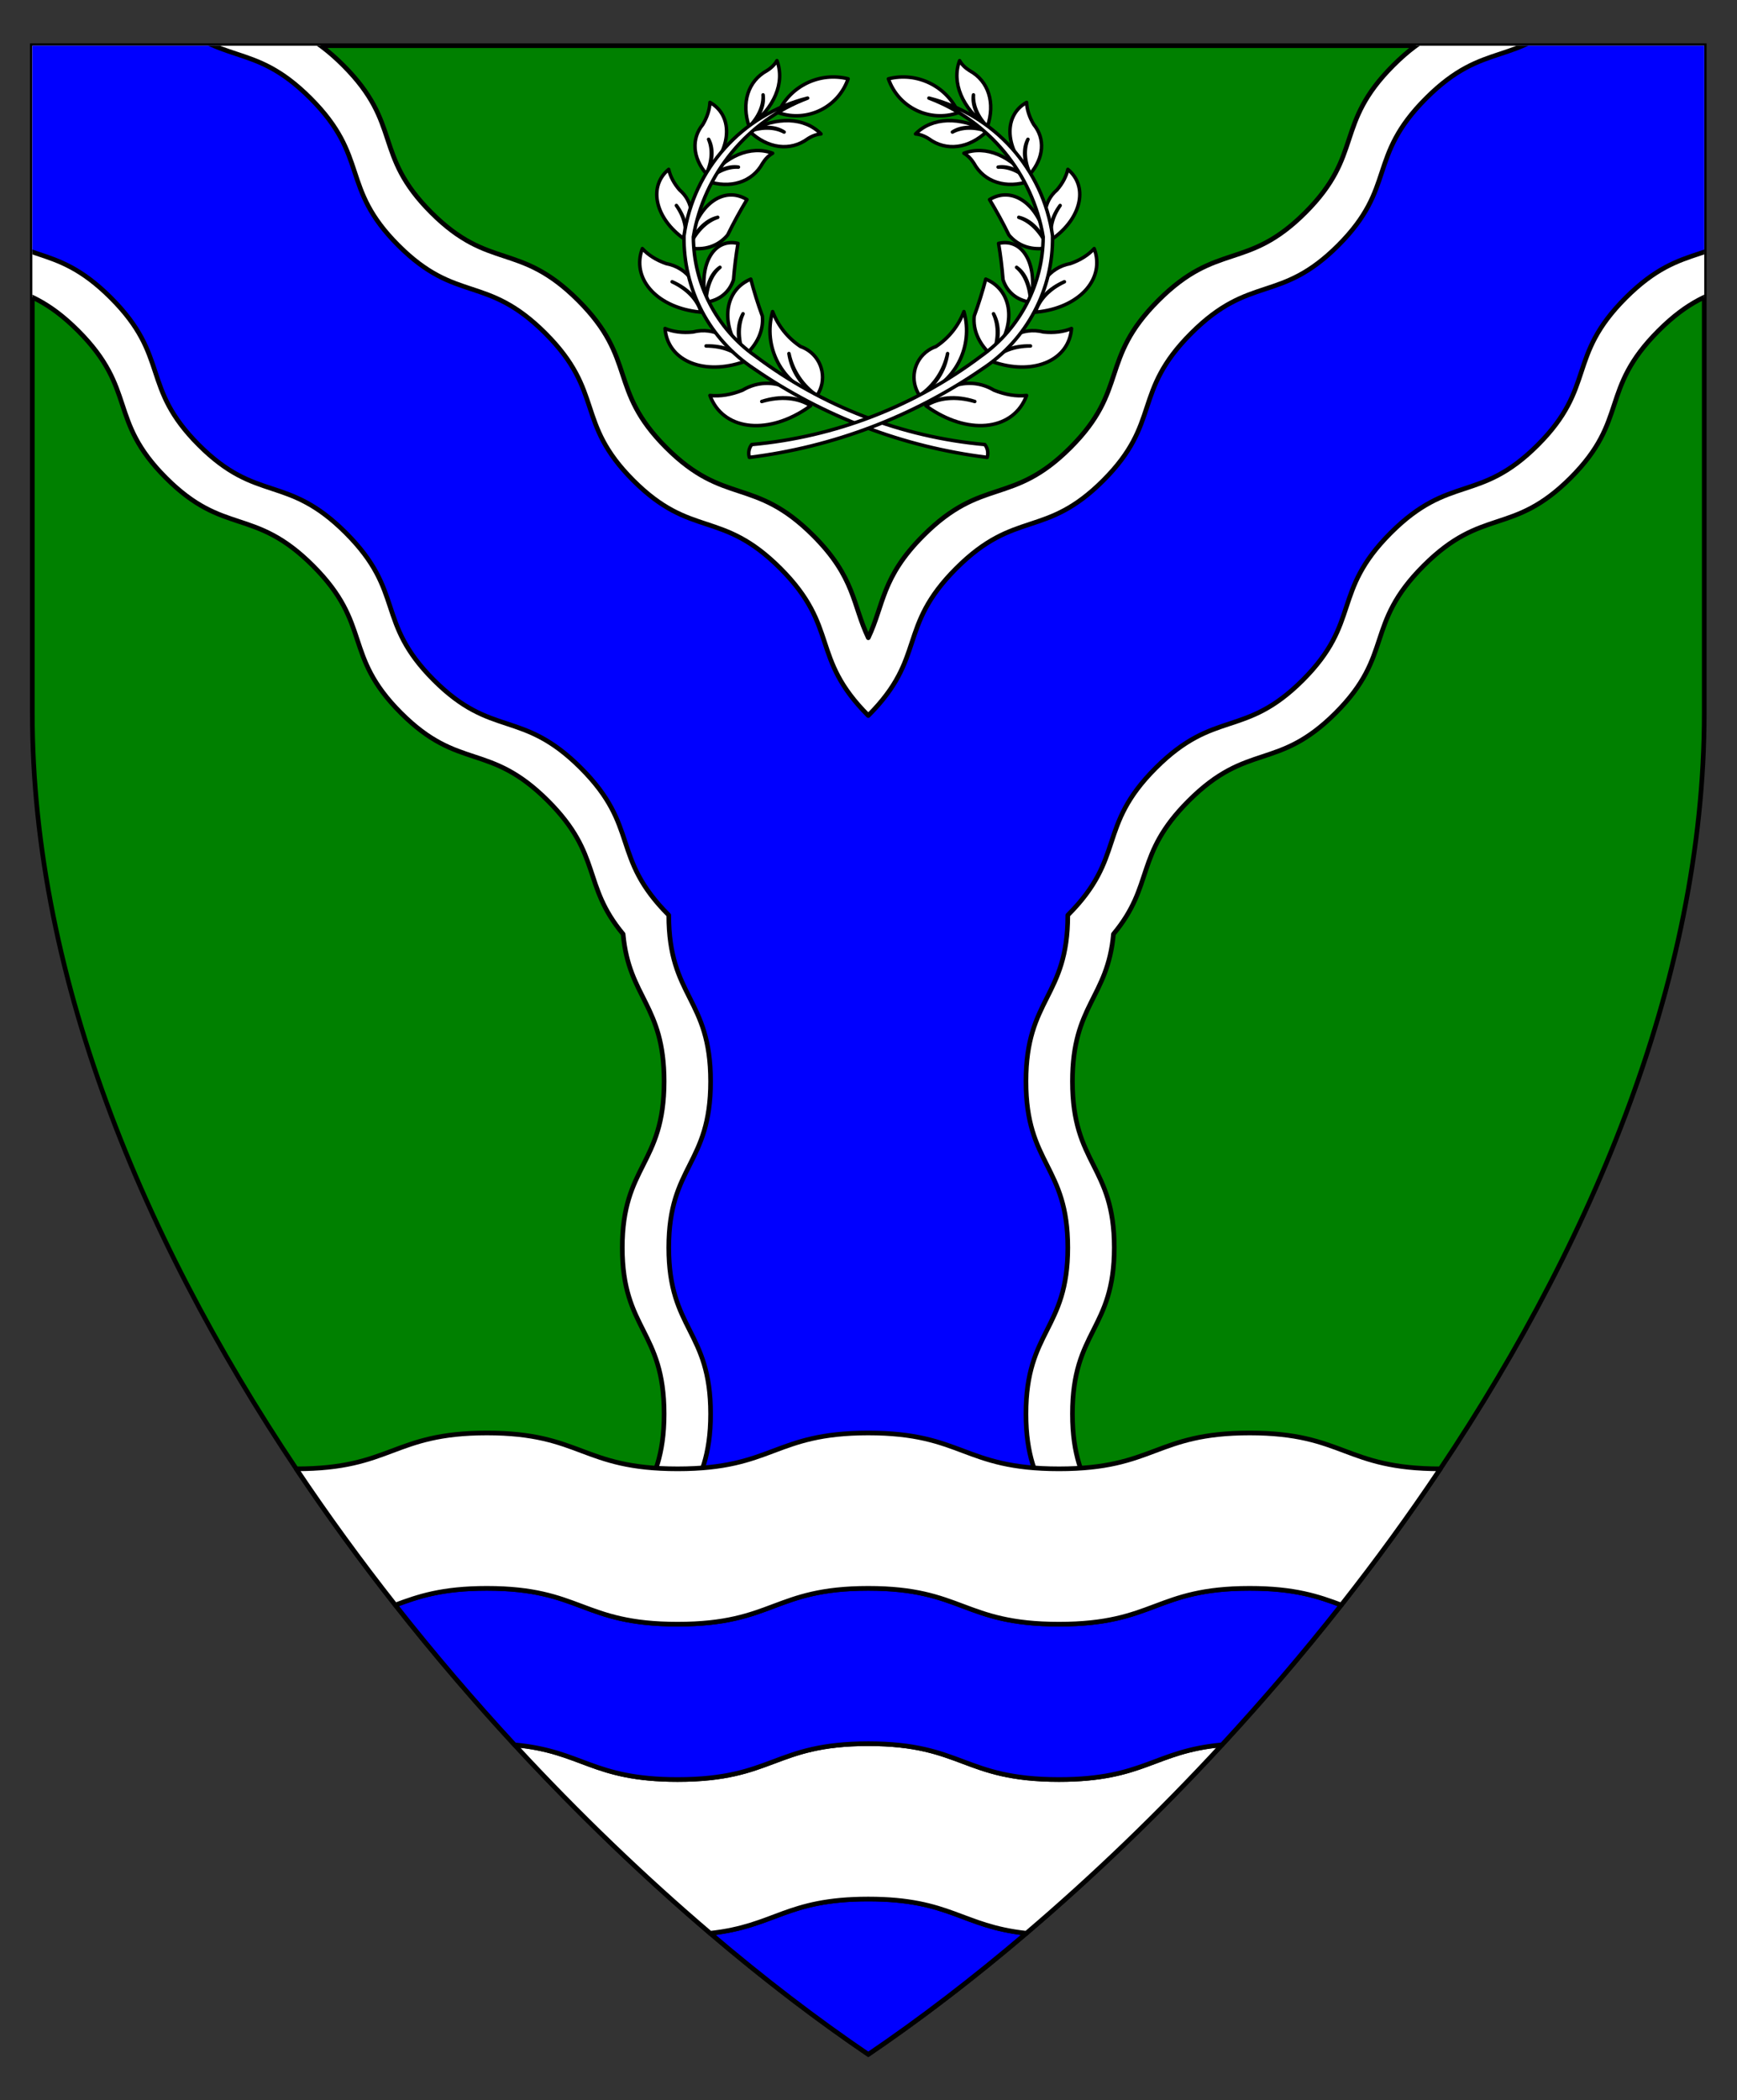 <?xml version="1.0" encoding="utf-8"?>
<!-- Generator: Adobe Illustrator 15.0.0, SVG Export Plug-In . SVG Version: 6.00 Build 0)  -->
<!DOCTYPE svg PUBLIC "-//W3C//DTD SVG 1.1//EN" "http://www.w3.org/Graphics/SVG/1.1/DTD/svg11.dtd">
<svg version="1.1" id="Field" xmlns="http://www.w3.org/2000/svg" xmlns:xlink="http://www.w3.org/1999/xlink" x="0px" y="0px"
	 width="373.75px" height="451.681px" viewBox="0 0 373.75 451.681" enable-background="new 0 0 373.75 451.681"
	 xml:space="preserve">
<rect x="0" y="0" width="373.75" height="451.681" fill="#333333" stroke="none"/>
<path fill="#008000" stroke="#000000" stroke-miterlimit="10" d="M366.703,9.828v143.516c0,115.989-100.547,234.656-179.875,288.484
	C107.5,388,6.953,269.333,6.953,153.344V9.828H366.703z"/>
<g>
	<defs>
		<path id="SVGID_1_" d="M366.703,9.828v143.516c0,115.989-100.547,234.656-179.875,288.484C107.5,388,6.953,269.333,6.953,153.344
			V9.828H366.703z"/>
	</defs>
	<clipPath id="SVGID_2_">
		<use xlink:href="#SVGID_1_"  overflow="visible"/>
	</clipPath>
	
		<path clip-path="url(#SVGID_2_)" fill="#FFFFFF" stroke="#000000" stroke-linecap="round" stroke-linejoin="round" stroke-miterlimit="3" d="
		M133.899,625.818c0-17.75,8.999-17.75,8.999-35.75c0-18.001-8.999-18-9-35.75c0.001-17.75,9-17.75,9-35.75s-9-18-8.999-35.75
		c-0.001-17.75,8.999-17.75,8.999-35.75c0-18.001-8.999-18-9-35.75c0.001-17.75,9-17.75,9-35.75s-9-18-8.999-35.75
		c-0.001-17.75,8.999-17.75,8.999-35.75s-8.999-18-9-35.75c0.001-17.75,9-17.75,9-35.75c0-16.508-7.569-17.876-8.824-31.681
		c-8.875-10.648-4.488-16.968-16.161-28.641c-12.729-12.729-19.092-6.364-31.644-18.915c-12.551-12.552-6.187-18.915-18.915-31.644
		c-12.728-12.728-19.092-6.363-31.643-18.915C23.16,90.223,29.524,83.858,16.797,71.131C4.068,58.402-2.295,64.767-14.847,52.216
		c-12.551-12.552-6.187-18.915-18.915-31.644C-46.489,7.845-52.854,14.209-65.404,1.657c-12.552-12.551-6.188-18.915-18.915-31.643
		c-12.729-12.729-19.092-6.364-31.644-18.915c-12.551-12.552-6.188-18.916-18.915-31.644c-12.728-12.728-19.092-6.364-31.643-18.915
		l57.071-57.071c12.551,12.551,18.914,6.187,31.643,18.915c12.728,12.728,6.364,19.092,18.915,31.643
		c12.551,12.551,18.915,6.188,31.644,18.915c12.728,12.728,6.363,19.092,18.914,31.643C4.218-42.862,10.582-49.227,23.31-36.498
		c12.728,12.728,6.364,19.092,18.915,31.643S61.14,1.332,73.867,14.06c12.729,12.728,6.364,19.092,18.916,31.643
		c12.551,12.552,18.915,6.188,31.643,18.916c12.729,12.728,6.364,19.092,18.915,31.643c12.552,12.551,18.915,6.188,31.644,18.915
		c9.039,9.039,8.451,14.865,11.846,21.981c3.394-7.114,2.804-12.943,11.842-21.981c12.729-12.728,19.092-6.364,31.644-18.915
		c12.551-12.551,6.187-18.915,18.915-31.643c12.728-12.729,19.092-6.364,31.643-18.916c12.552-12.551,6.188-18.915,18.916-31.643
		c12.728-12.728,19.092-6.364,31.643-18.915s6.188-18.915,18.915-31.643c12.728-12.729,19.092-6.364,31.644-18.916
		c12.551-12.551,6.187-18.915,18.914-31.643c12.729-12.728,19.093-6.364,31.644-18.915c12.551-12.551,6.188-18.915,18.915-31.643
		c12.729-12.728,19.092-6.364,31.643-18.915l57.071,57.071c-12.551,12.551-18.915,6.188-31.643,18.915
		c-12.728,12.728-6.364,19.092-18.915,31.644c-12.552,12.551-18.915,6.187-31.644,18.915c-12.728,12.728-6.363,19.092-18.915,31.643
		c-12.551,12.552-18.915,6.188-31.643,18.915c-12.729,12.729-6.364,19.092-18.915,31.644c-12.552,12.551-18.915,6.187-31.644,18.915
		c-12.728,12.728-6.363,19.092-18.915,31.643c-12.551,12.552-18.915,6.188-31.643,18.915c-12.729,12.729-6.364,19.092-18.915,31.644
		c-12.552,12.551-18.915,6.187-31.644,18.915c-11.673,11.673-7.286,17.992-16.161,28.641c-1.255,13.805-8.824,15.173-8.824,31.681
		c0,18,8.999,18,9,35.75c-0.001,17.75-9,17.75-9,35.75s9,18,8.999,35.75c0.001,17.75-8.999,17.75-8.999,35.75s8.999,18,9,35.75
		c-0.001,17.75-9,17.749-9,35.75c0,18,9,18,8.999,35.75c0.001,17.75-8.999,17.75-8.999,35.75s8.999,18,9,35.75
		c-0.001,17.75-9,17.749-9,35.75c0,18,8.999,18,8.999,35.75H133.899z"/>
</g>
<g>
	<defs>
		<path id="SVGID_3_" d="M366.703,9.828v143.516c0,115.989-100.547,234.656-179.875,288.484C107.5,388,6.953,269.333,6.953,153.344
			V9.828H366.703z"/>
	</defs>
	<clipPath id="SVGID_4_">
		<use xlink:href="#SVGID_3_"  overflow="visible"/>
	</clipPath>
	
		<path clip-path="url(#SVGID_4_)" fill="#0000FF" stroke="#000000" stroke-linecap="round" stroke-linejoin="round" stroke-miterlimit="3" d="
		M229.757,625.818c0.001-17.75-9-17.75-9-35.75c0.001-18,9-18,9.001-35.75c0-17.75-9.001-17.75-9-35.75c-0.001-18,9-18,8.999-35.75
		c0.001-17.75-9-17.75-8.999-35.75c0-18,9-18.001,9-35.75c0-17.75-9-17.75-9-35.75c-0.001-18,9-18,9-35.751
		c0-17.749-9.001-17.749-9.001-35.749c0.001-18,9.001-18,9.001-35.75c-0.001-17.75-9-17.75-9-35.75s9-18,8.999-35.75
		c12.552-12.551,6.188-18.915,18.915-31.643c12.729-12.728,19.092-6.364,31.644-18.915c12.551-12.551,6.187-18.915,18.915-31.643
		c12.728-12.729,19.092-6.364,31.643-18.916c12.552-12.551,6.188-18.915,18.916-31.643c12.728-12.728,19.092-6.364,31.643-18.915
		s6.188-18.915,18.915-31.643c12.728-12.729,19.092-6.364,31.644-18.916c12.551-12.551,6.187-18.915,18.914-31.643
		c12.729-12.728,19.093-6.364,31.644-18.915c12.551-12.551,6.188-18.915,18.915-31.643c12.729-12.728,19.092-6.364,31.643-18.915
		l-42.929-42.929c-12.551,12.551-18.915,6.188-31.643,18.915c-12.728,12.728-6.364,19.092-18.915,31.644
		c-12.552,12.551-18.915,6.187-31.644,18.915c-12.728,12.728-6.363,19.092-18.915,31.643c-12.551,12.552-18.915,6.188-31.643,18.915
		c-12.729,12.729-6.364,19.092-18.915,31.644c-12.552,12.551-18.915,6.187-31.644,18.915c-12.728,12.728-6.363,19.092-18.915,31.643
		c-12.551,12.552-18.915,6.188-31.643,18.915c-12.729,12.729-6.364,19.092-18.915,31.644c-12.552,12.551-18.915,6.187-31.644,18.915
		c-12.728,12.728-6.364,19.092-18.915,31.643c-12.551-12.551-6.188-18.915-18.915-31.643c-12.729-12.729-19.092-6.364-31.644-18.915
		c-12.551-12.552-6.187-18.915-18.915-31.644c-12.728-12.728-19.092-6.363-31.643-18.915C73.16,40.223,79.524,33.858,66.797,21.131
		C54.068,8.402,47.705,14.767,35.153,2.216c-12.551-12.552-6.187-18.915-18.915-31.644C3.511-42.155-2.854-35.791-15.404-48.343
		c-12.552-12.551-6.188-18.915-18.915-31.643C-47.048-92.714-53.411-86.35-65.963-98.9c-12.551-12.552-6.188-18.916-18.915-31.644
		c-12.728-12.728-19.092-6.364-31.643-18.915l-42.929,42.929c12.551,12.551,18.914,6.187,31.643,18.915
		c12.728,12.728,6.364,19.092,18.915,31.643c12.551,12.551,18.915,6.188,31.644,18.915c12.728,12.728,6.363,19.092,18.914,31.643
		C-45.782,7.138-39.418,0.773-26.69,13.502c12.728,12.728,6.364,19.092,18.915,31.643S11.14,51.332,23.867,64.06
		c12.729,12.728,6.364,19.092,18.916,31.643c12.551,12.552,18.915,6.188,31.643,18.916c12.729,12.728,6.364,19.092,18.915,31.643
		c12.552,12.551,18.915,6.188,31.644,18.915c12.728,12.728,6.363,19.092,18.915,31.643c-0.001,17.75,8.999,17.75,8.999,35.75
		s-8.999,18-9,35.75c0,17.75,9,17.75,9.001,35.75c0,18-9.001,18-9.001,35.749c0,17.751,9.001,17.751,9,35.751c0,18-9,18-9,35.75
		c0,17.749,9,17.75,9,35.75c0.001,18-9,18-8.999,35.75c-0.001,17.75,9,17.75,8.999,35.75c0.001,18-9,18-9,35.75
		c0.001,17.75,9,17.75,9.001,35.75c0,18-9.001,18-9,35.75H229.757z"/>
</g>
<g>
	<path fill="#0000FF" stroke="#000000" stroke-linecap="round" stroke-linejoin="round" stroke-miterlimit="3" d="M152.826,415.777
		c13.967-1.506,16.248-7.359,34.002-7.359s20.036,5.854,34.001,7.359l-0.003,0.014c-11.524,9.813-22.967,18.551-33.998,26.037
		c-11.032-7.486-22.475-16.227-34-26.039L152.826,415.777z"/>
	<path fill="#FFFFFF" stroke="#000000" stroke-linecap="round" stroke-linejoin="round" stroke-miterlimit="3" d="M262.931,375.262
		c-14.654,1.328-16.651,7.455-35.07,7.455c-20.659,0-20.659-7.707-41.032-7.707c-20.372,0-20.372,7.707-41.031,7.707
		c-18.422,0-20.418-6.127-35.076-7.455v-0.006c13.76,14.896,27.996,28.52,42.107,40.533l-0.002-0.012
		c13.967-1.506,16.248-7.359,34.002-7.359s20.036,5.854,34.001,7.359l-0.003,0.014C234.938,403.777,249.172,390.156,262.931,375.262
		L262.931,375.262z"/>
	<path fill="#0000FF" stroke="#000000" stroke-linecap="round" stroke-linejoin="round" stroke-miterlimit="3" d="M262.931,375.262
		c-14.654,1.328-16.651,7.453-35.07,7.453c-20.659,0-20.659-7.705-41.032-7.705c-20.372,0-20.372,7.705-41.031,7.705
		c-18.423,0-20.418-6.127-35.077-7.453l0.001-0.006c-8.801-9.529-17.408-19.58-25.662-30.064l-0.001-0.002
		c4.901-1.836,9.984-3.592,19.706-3.592c20.372,0,20.372,7.709,41.033,7.709c20.659,0,20.659-7.709,41.031-7.709
		c20.373,0,20.373,7.709,41.032,7.709s20.659-7.709,41.033-7.709c9.719,0,14.802,1.754,19.702,3.59l-0.011,0.02
		C280.333,355.688,271.729,365.734,262.931,375.262L262.931,375.262z"/>
	<path fill="#FFFFFF" stroke="#000000" stroke-linecap="round" stroke-linejoin="round" stroke-miterlimit="3" d="M63.73,315.896
		c20.66,0,20.66-7.709,41.033-7.709c20.372,0,20.372,7.709,41.033,7.709c20.659,0,20.659-7.709,41.031-7.709
		c20.373,0,20.373,7.709,41.032,7.709s20.659-7.709,41.033-7.709c20.373,0,20.373,7.709,41.032,7.709h-0.018
		c-6.745,10.08-13.892,19.871-21.323,29.311l0.014-0.02c-4.901-1.836-9.984-3.59-19.705-3.59c-20.374,0-20.374,7.709-41.033,7.709
		s-20.659-7.709-41.032-7.709c-20.372,0-20.372,7.709-41.031,7.709c-20.661,0-20.661-7.709-41.033-7.709
		c-9.722,0-14.805,1.756-19.706,3.59l0.001,0.004c-7.431-9.439-14.576-19.23-21.32-29.311L63.73,315.896z"/>
</g>
<g id="Laurel_1_1_">
	<g>
		
			<path id="path24_3_" fill="#FFFFFF" stroke="#000000" stroke-width="0.75" stroke-linecap="round" stroke-linejoin="round" stroke-miterlimit="3" d="
			M167.438,24.226c2.592-5.751,8.936-8.817,15.053-7.274c-2.122,6.154-8.832,9.421-14.986,7.298
			C167.484,24.243,167.462,24.233,167.438,24.226z"/>
		
			<path id="path29_3_" fill="#FFFFFF" stroke="#000000" stroke-width="0.75" stroke-linecap="round" stroke-linejoin="round" stroke-miterlimit="3" d="
			M169.76,76.04c0.77,3.674,2.927,6.91,6.02,9.033c2.169-3.194,1.337-7.542-1.857-9.709c-0.512-0.348-1.068-0.626-1.654-0.828
			c-2.746-1.817-4.851-4.449-6.022-7.526c-2.183,7.604,2.024,15.577,9.533,18.063C172.519,83.121,170.307,79.804,169.76,76.04z"/>
		
			<path id="path34_3_" fill="#FFFFFF" stroke="#000000" stroke-width="0.75" stroke-linecap="round" stroke-linejoin="round" stroke-miterlimit="3" d="
			M159.879,67.48c-1.182,2.606-1.091,5.852,0.254,9.062c2.803-2.379,4.209-5.471,3.899-8.567c-0.967-2.644-1.797-5.297-2.485-7.948
			c-5.43,2.253-6.576,8.963-2.563,14.988c0.35,0.525,0.734,1.035,1.148,1.527C158.576,73.323,158.482,69.994,159.879,67.48z"/>
		
			<path id="path39_3_" fill="#FFFFFF" stroke="#000000" stroke-width="0.75" stroke-linecap="round" stroke-linejoin="round" stroke-miterlimit="3" d="
			M154.914,57.497c-1.801,1.476-2.883,4.164-3.02,7.505c2.927-0.408,5.066-2.153,5.933-4.841c0.214-2.676,0.538-5.284,0.964-7.814
			c-4.834-1.123-8.063,3.708-7.209,10.792c0.074,0.616,0.179,1.24,0.312,1.864C151.876,61.537,152.985,58.781,154.914,57.497z"/>
		
			<path id="path44_3_" fill="#FFFFFF" stroke="#000000" stroke-width="0.75" stroke-linecap="round" stroke-linejoin="round" stroke-miterlimit="3" d="
			M154.438,46.742c-2.559,0.837-4.81,3.18-6.29,6.54c3.362,0.671,6.399-0.316,8.415-2.737c1.301-2.652,2.691-5.194,4.165-7.618
			c-4.837-2.944-10.292,0.787-12.178,8.334c-0.165,0.658-0.3,1.333-0.402,2.021C149.507,49.739,151.817,47.337,154.438,46.742z"/>
		
			<path id="path49_3_" fill="#FFFFFF" stroke="#000000" stroke-width="0.75" stroke-linecap="round" stroke-linejoin="round" stroke-miterlimit="3" d="
			M158.884,35.942c-2.29-0.132-4.741,0.941-6.841,2.995c5.116,1.744,9.816,0.254,12.048-3.819c0.593-0.95,1.333-1.693,2.155-2.16
			c-4.718-1.769-10.244,0.557-14.204,5.979C154.097,36.714,156.607,35.614,158.884,35.942z"/>
		
			<path id="path54_3_" fill="#FFFFFF" stroke="#000000" stroke-width="0.75" stroke-linecap="round" stroke-linejoin="round" stroke-miterlimit="3" d="
			M168.72,28.399c-2.021-1.087-4.693-1.15-7.465-0.176c3.898,3.743,8.789,4.379,12.533,1.63c0.939-0.611,1.924-0.971,2.867-1.046
			c-3.53-3.598-9.521-3.824-15.4-0.583C164.056,27.074,166.797,27.139,168.72,28.399z"/>
		
			<path id="path59_3_" fill="#FFFFFF" stroke="#000000" stroke-width="0.75" stroke-linecap="round" stroke-linejoin="round" stroke-miterlimit="3" d="
			M164.19,20.405c0.133,2.291-0.94,4.741-2.994,6.84c-1.744-5.115-0.256-9.816,3.818-12.047c0.952-0.593,1.694-1.334,2.162-2.156
			c1.768,4.719-0.558,10.246-5.98,14.204C163.42,25.192,164.52,22.68,164.19,20.405z"/>
		
			<path id="path64_3_" fill="#FFFFFF" stroke="#000000" stroke-width="0.75" stroke-linecap="round" stroke-linejoin="round" stroke-miterlimit="3" d="
			M152.472,29.959c0.907,2.108,0.737,4.777-0.475,7.452c-2.966-3.454-3.271-7.598-0.783-10.619c0.947-1.581,1.478-3.222,1.545-4.772
			c4.828,2.722,4.766,9.322-0.142,14.741c-0.2,0.221-0.407,0.438-0.62,0.65C153.385,34.723,153.56,31.985,152.472,29.959z"/>
		
			<path id="path69_3_" fill="#FFFFFF" stroke="#000000" stroke-width="0.75" stroke-linecap="round" stroke-linejoin="round" stroke-miterlimit="3" d="
			M145.543,44.196c1.798,2.411,2.442,5.063,1.761,7.256c2.32-3.917,1.901-8.052-1.072-10.595c-1.208-1.39-2.015-2.913-2.349-4.431
			c-4.284,3.519-3.075,10.008,2.699,14.493c0.234,0.183,0.476,0.36,0.723,0.532C147.868,49.229,147.233,46.619,145.543,44.196z"/>
		
			<path id="path74_3_" fill="#FFFFFF" stroke="#000000" stroke-width="0.75" stroke-linecap="round" stroke-linejoin="round" stroke-miterlimit="3" d="
			M144.628,60.602c3.333,1.44,5.604,3.829,6.217,6.541c0.062-5.513-2.869-9.592-7.511-10.457c-2.098-0.727-3.858-1.835-5.121-3.221
			c-2.352,6.28,2.822,12.35,11.557,13.557c0.355,0.049,0.714,0.09,1.075,0.121C150.091,64.47,147.854,62.117,144.628,60.602z"/>
		
			<path id="path79_3_" fill="#FFFFFF" stroke="#000000" stroke-width="0.75" stroke-linecap="round" stroke-linejoin="round" stroke-miterlimit="3" d="
			M151.925,74.407c3.631-0.104,6.698,1.102,8.4,3.3c-2.274-5.021-6.654-7.479-11.228-6.302c-2.207,0.227-4.271-0.033-6.003-0.755
			c0.524,6.685,7.778,10,16.204,7.402c0.344-0.105,0.686-0.22,1.027-0.345C158.513,75.604,155.491,74.417,151.925,74.407z"/>
		
			<path id="path84_3_" fill="#FFFFFF" stroke="#000000" stroke-width="0.75" stroke-linecap="round" stroke-linejoin="round" stroke-miterlimit="3" d="
			M163.908,86.344c4.063-1.317,7.906-0.981,10.515,0.922c-4.144-4.876-9.86-6.183-14.648-3.351
			c-2.422,0.984-4.834,1.376-7.017,1.137c2.692,7.323,11.921,8.64,20.613,2.941c0.355-0.232,0.706-0.476,1.052-0.728
			C171.718,85.508,167.935,85.176,163.908,86.344z"/>
		
			<path id="path89_3_" fill="#FFFFFF" stroke="#000000" stroke-width="0.75" stroke-linecap="round" stroke-linejoin="round" stroke-miterlimit="3" d="
			M211.908,95.61c-17.932-1.622-35.05-8.228-49.423-19.066c-8.292-5.893-13.243-15.416-13.298-25.59
			c2.297-13.618,11.66-24.989,24.586-29.855c-14.058,3.544-24.573,15.247-26.594,29.604c-0.206,11.481,5.472,22.27,15.053,28.601
			c14.946,10.302,32.16,16.844,50.176,19.066C212.703,97.423,212.516,96.393,211.908,95.61z"/>
	</g>
	<g>
		
			<path id="path97_3_" fill="#FFFFFF" stroke="#000000" stroke-width="0.75" stroke-linecap="round" stroke-linejoin="round" stroke-miterlimit="3" d="
			M206.212,24.226c-2.591-5.751-8.935-8.817-15.052-7.274c2.124,6.154,8.832,9.421,14.985,7.298
			C206.168,24.243,206.191,24.233,206.212,24.226z"/>
		
			<path id="path102_3_" fill="#FFFFFF" stroke="#000000" stroke-width="0.75" stroke-linecap="round" stroke-linejoin="round" stroke-miterlimit="3" d="
			M203.893,76.04c-0.771,3.674-2.927,6.91-6.023,9.033c-2.167-3.194-1.336-7.542,1.859-9.709c0.514-0.348,1.068-0.626,1.655-0.828
			c2.743-1.817,4.85-4.449,6.02-7.526c2.184,7.604-2.022,15.577-9.534,18.063C201.134,83.121,203.343,79.804,203.893,76.04z"/>
		
			<path id="path107_3_" fill="#FFFFFF" stroke="#000000" stroke-width="0.75" stroke-linecap="round" stroke-linejoin="round" stroke-miterlimit="3" d="
			M213.772,67.48c1.182,2.606,1.091,5.852-0.255,9.062c-2.802-2.379-4.209-5.471-3.898-8.567c0.967-2.644,1.797-5.297,2.485-7.948
			c5.429,2.253,6.576,8.963,2.562,14.988c-0.352,0.525-0.732,1.035-1.148,1.527C215.074,73.323,215.17,69.994,213.772,67.48z"/>
		
			<path id="path112_3_" fill="#FFFFFF" stroke="#000000" stroke-width="0.75" stroke-linecap="round" stroke-linejoin="round" stroke-miterlimit="3" d="
			M218.738,57.497c1.802,1.476,2.882,4.164,3.02,7.505c-2.926-0.408-5.066-2.153-5.934-4.841c-0.215-2.676-0.536-5.284-0.965-7.814
			c4.834-1.123,8.063,3.708,7.21,10.792c-0.075,0.616-0.179,1.24-0.312,1.864C221.774,61.537,220.668,58.781,218.738,57.497z"/>
		
			<path id="path117_3_" fill="#FFFFFF" stroke="#000000" stroke-width="0.75" stroke-linecap="round" stroke-linejoin="round" stroke-miterlimit="3" d="
			M219.214,46.742c2.559,0.837,4.811,3.18,6.29,6.54c-3.362,0.671-6.399-0.316-8.416-2.737c-1.301-2.652-2.69-5.194-4.165-7.618
			c4.84-2.944,10.293,0.787,12.18,8.334c0.165,0.658,0.299,1.333,0.401,2.021C224.143,49.739,221.836,47.337,219.214,46.742z"/>
		
			<path id="path122_3_" fill="#FFFFFF" stroke="#000000" stroke-width="0.75" stroke-linecap="round" stroke-linejoin="round" stroke-miterlimit="3" d="
			M214.769,35.942c2.29-0.132,4.738,0.941,6.838,2.995c-5.114,1.744-9.815,0.254-12.046-3.819c-0.594-0.95-1.334-1.693-2.157-2.16
			c4.72-1.769,10.245,0.557,14.203,5.979C219.555,36.714,217.043,35.614,214.769,35.942z"/>
		
			<path id="path127_3_" fill="#FFFFFF" stroke="#000000" stroke-width="0.75" stroke-linecap="round" stroke-linejoin="round" stroke-miterlimit="3" d="
			M204.932,28.399c2.021-1.087,4.693-1.15,7.466-0.176c-3.899,3.743-8.79,4.379-12.533,1.63c-0.94-0.611-1.924-0.971-2.868-1.046
			c3.529-3.598,9.521-3.824,15.401-0.583C209.596,27.074,206.856,27.139,204.932,28.399z"/>
		
			<path id="path132_3_" fill="#FFFFFF" stroke="#000000" stroke-width="0.75" stroke-linecap="round" stroke-linejoin="round" stroke-miterlimit="3" d="
			M209.46,20.405c-0.131,2.291,0.941,4.741,2.995,6.84c1.744-5.115,0.255-9.816-3.818-12.047c-0.95-0.593-1.695-1.334-2.16-2.156
			c-1.77,4.719,0.557,10.246,5.979,14.204C210.231,25.192,209.132,22.68,209.46,20.405z"/>
		
			<path id="path137_3_" fill="#FFFFFF" stroke="#000000" stroke-width="0.75" stroke-linecap="round" stroke-linejoin="round" stroke-miterlimit="3" d="
			M221.179,29.959c-0.905,2.108-0.737,4.777,0.476,7.452c2.965-3.454,3.271-7.598,0.783-10.619
			c-0.947-1.581-1.478-3.222-1.544-4.772c-4.83,2.722-4.768,9.322,0.14,14.741c0.2,0.221,0.407,0.438,0.621,0.65
			C220.266,34.723,220.092,31.985,221.179,29.959z"/>
		
			<path id="path142_3_" fill="#FFFFFF" stroke="#000000" stroke-width="0.75" stroke-linecap="round" stroke-linejoin="round" stroke-miterlimit="3" d="
			M228.109,44.196c-1.799,2.411-2.443,5.063-1.764,7.256c-2.319-3.917-1.902-8.052,1.073-10.595c1.207-1.39,2.015-2.913,2.35-4.431
			c4.282,3.519,3.075,10.008-2.698,14.493c-0.235,0.183-0.477,0.36-0.725,0.532C225.784,49.229,226.417,46.619,228.109,44.196z"/>
		
			<path id="path147_3_" fill="#FFFFFF" stroke="#000000" stroke-width="0.75" stroke-linecap="round" stroke-linejoin="round" stroke-miterlimit="3" d="
			M229.024,60.602c-3.335,1.44-5.605,3.829-6.218,6.541c-0.061-5.513,2.869-9.592,7.51-10.457c2.098-0.727,3.858-1.835,5.123-3.221
			c2.35,6.28-2.824,12.35-11.558,13.557c-0.354,0.049-0.714,0.09-1.075,0.121C223.561,64.47,225.798,62.117,229.024,60.602z"/>
		
			<path id="path152_3_" fill="#FFFFFF" stroke="#000000" stroke-width="0.75" stroke-linecap="round" stroke-linejoin="round" stroke-miterlimit="3" d="
			M221.725,74.407c-3.628-0.104-6.696,1.102-8.398,3.3c2.274-5.021,6.656-7.479,11.227-6.302c2.208,0.227,4.272-0.033,6.004-0.755
			c-0.525,6.685-7.778,10-16.203,7.402c-0.345-0.105-0.686-0.22-1.027-0.345C215.139,75.604,218.16,74.417,221.725,74.407z"/>
		
			<path id="path157_3_" fill="#FFFFFF" stroke="#000000" stroke-width="0.75" stroke-linecap="round" stroke-linejoin="round" stroke-miterlimit="3" d="
			M209.743,86.344c-4.063-1.317-7.905-0.981-10.515,0.922c4.145-4.876,9.86-6.183,14.649-3.351c2.423,0.984,4.834,1.376,7.016,1.137
			c-2.692,7.323-11.922,8.64-20.613,2.941c-0.354-0.232-0.706-0.476-1.052-0.728C201.935,85.508,205.716,85.176,209.743,86.344z"/>
		
			<path id="path162_3_" fill="#FFFFFF" stroke="#000000" stroke-width="0.75" stroke-linecap="round" stroke-linejoin="round" stroke-miterlimit="3" d="
			M161.745,95.61c17.929-1.622,35.048-8.228,49.421-19.066c8.293-5.893,13.244-15.416,13.299-25.59
			c-2.296-13.618-11.661-24.989-24.587-29.855c14.06,3.544,24.572,15.247,26.594,29.604c0.205,11.481-5.472,22.27-15.054,28.601
			c-14.945,10.302-32.159,16.844-50.174,19.066C160.948,97.423,161.135,96.393,161.745,95.61z"/>
	</g>
</g>
</svg>
